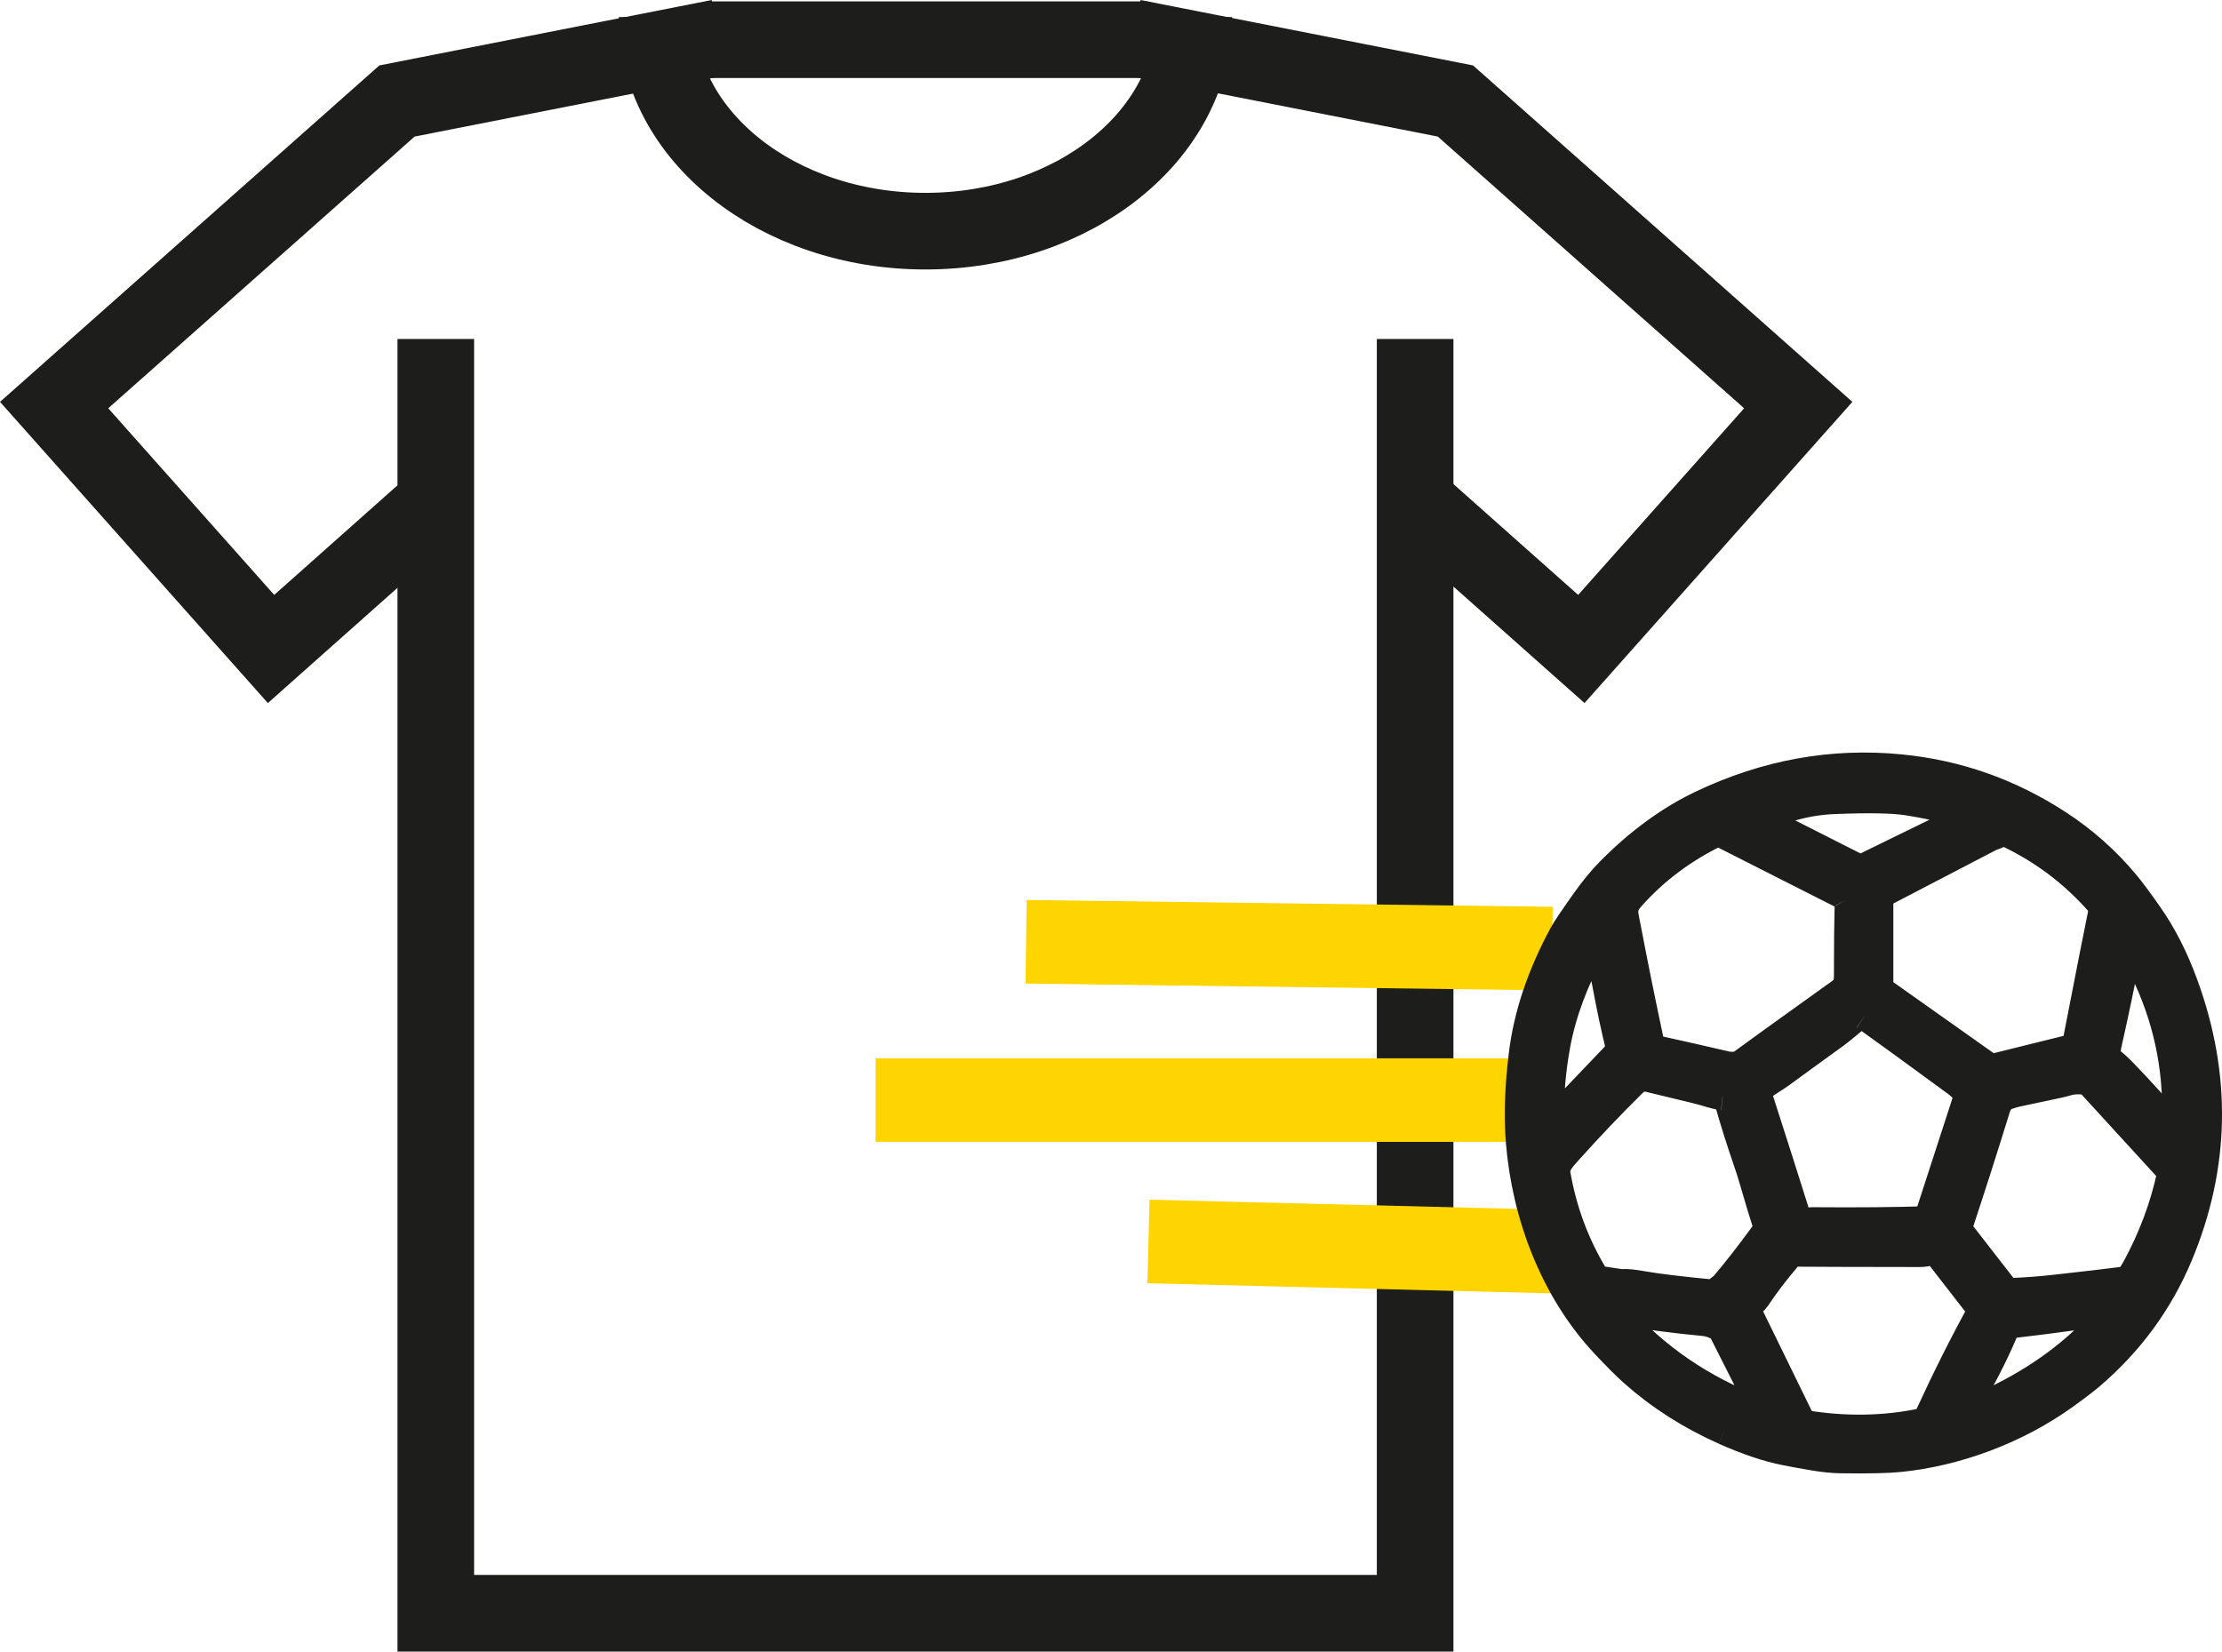 <?xml version="1.0" encoding="UTF-8"?><svg id="b" xmlns="http://www.w3.org/2000/svg" viewBox="0 0 318.98 237.13"><g id="c"><polyline points="103.23 5.4 56.99 14.5 7.77 58.16 38.91 93.18 62.55 72.16" style="fill:none; stroke:#1d1d1b; stroke-miterlimit:10; stroke-width:11px;"/><polyline points="204.19 72.9 227.01 93.18 258.15 58.16 208.93 14.5 162.68 5.4" style="fill:none; stroke:#1d1d1b; stroke-miterlimit:10; stroke-width:11px;"/><polyline points="203.15 48.67 203.15 231.63 62.56 231.63 62.56 48.67" style="fill:none; stroke:#1d1d1b; stroke-miterlimit:10; stroke-width:11px;"/><path d="M171.37,2.45c0,16.98-17.25,30.74-38.52,30.74s-38.52-13.76-38.52-30.74" style="fill:none; stroke:#1d1d1b; stroke-miterlimit:10; stroke-width:11px;"/><line x1="147.3" y1="135.22" x2="222.82" y2="136.2" style="fill:none; stroke:#ffd500; stroke-miterlimit:10; stroke-width:12px;"/><line x1="125.7" y1="157.95" x2="222.82" y2="157.95" style="fill:none; stroke:#ffd500; stroke-miterlimit:10; stroke-width:12px;"/><line x1="164.87" y1="178.25" x2="222.82" y2="179.7" style="fill:none; stroke:#ffd500; stroke-miterlimit:10; stroke-width:12px;"/><line x1="101.33" y1="5.7" x2="164.77" y2="5.7" style="fill:none; stroke:#1d1d1b; stroke-miterlimit:10; stroke-width:11px;"/><path d="M247.52,205.44c-4.88-2.17-9.24-4.96-13.07-8.36-1.05-.93-2.4-2.29-4.08-4.08-7.26-7.75-11.31-18.43-12.19-28.98-.31-3.71-.17-7.94.42-12.7.69-5.59,2.6-11.29,5.74-17.11.41-.76,1.46-2.32,3.15-4.71,1.27-1.79,2.47-3.24,3.59-4.38,4.2-4.25,8.61-7.47,13.22-9.66,9.25-4.4,18.76-6.12,28.55-5.15,8.16.8,15.7,3.47,22.62,7.98,3.66,2.38,6.87,5.24,9.65,8.57.83.99,1.96,2.51,3.39,4.56,1.98,2.84,3.66,6.14,5.03,9.9,4.83,13.19,4.57,26.17-.76,38.92-2.82,6.73-7.05,12.5-12.71,17.33-.73.62-1.94,1.55-3.65,2.78-7.01,5.05-15.62,8.18-23.7,9-1.76.18-4.6.24-8.52.18-1.13-.01-2.43-.15-3.92-.4-1.37-.23-2.67-.47-3.89-.71-2.59-.5-5.54-1.49-8.87-2.97M282.33,117.05c-2.63-.85-5.5-1.51-8.62-1.99-2.04-.31-5.48-.37-10.32-.18-1.98.08-3.84.36-5.6.83-3.18.85-5,1.36-5.47,1.5-.04.01-.04.07,0,.09l14.31,7.25c.28.14.61.14.89,0l14.83-7.25c.11-.05.1-.21-.02-.25M265.22,129.11c-.12-.23-.31-.42-.55-.53l-17.71-8.97c-.19-.1-.41-.1-.6,0-4.71,2.29-8.76,5.32-12.13,9.08-1.43,1.6-1.09,2.31-.73,4.19,1.09,5.71,2.24,11.37,3.44,16.98.08.4.39.71.79.79,2.75.6,6.13,1.36,10.12,2.29.3.07.78.09,1.45.06.19,0,.38-.08.54-.19,1.86-1.37,6.29-4.57,13.29-9.58,1.48-1.06,2.14-1.31,2.14-3.05,0-4.49.04-8.03.11-10.64,0-.07-.05-.21-.17-.43M298.09,149.66c2.06-10.59,3.26-16.67,3.59-18.24.17-.8.05-1.43-.35-1.88-3.76-4.27-8.23-7.61-13.4-10.01-.24-.11-.53-.09-.75.05-.34.22-.73.4-1.17.53-.08.02-.15.05-.22.08l-15.75,8.2c-.15.08-.24.23-.24.41v12.71c0,.34.17.66.45.86l15.4,10.9c.1.07.22.09.34.06l11.25-2.79c.43-.11.76-.46.85-.89M229.37,134.9c-.25.3-.48.62-.68.99-2.66,4.85-4.41,9.55-5.25,14.1-.71,3.86-1.01,7.6-.88,11.22,0,.05.07.08.1.04l9.65-10.11c.19-.2.26-.48.2-.74-.68-2.78-1.33-5.82-1.94-9.13-.21-1.14-.41-2.04-.58-2.7-.31-1.15-.44-2.34-.38-3.58,0-.12-.15-.18-.23-.09M312.19,162.19s.11.02.11-.04c.46-7.6-.87-14.84-4-21.7-.51-1.13-1.26-2.75-2.25-4.89-.08-.19-.21-.31-.38-.34-.19-.04-.37.09-.37.29-.01.95-.09,1.8-.23,2.54-.56,2.97-1.33,6.71-2.34,11.22-.26,1.15-.62,2.37.37,3.15.55.44,1.19,1.03,1.9,1.77,2.42,2.51,4.82,5.19,7.2,8.01M267.7,145.91c-.3-.22-.71-.21-1,.02-1.26.96-2.2,1.85-3.28,2.63-3.72,2.69-6.31,4.57-7.77,5.65-1.03.76-2.09,1.25-2.93,2.06-.3.29-.41.72-.28,1.12,2.35,7.32,4.11,12.83,5.26,16.52.26.83.34,1.68,1.43,1.52.44-.07.79-.1,1.05-.1,6.72.05,12.13,0,16.23-.14.18,0,.33-.12.39-.3l5.51-16.97c.15-.46.05-.95-.25-1.32-.33-.41-.76-.8-1.27-1.18-4.81-3.54-9.17-6.71-13.08-9.51M247.28,157.41c-1.1-.12-2.35-.62-3.73-.95-1.12-.26-3.36-.8-6.74-1.63-.91-.23-1.7-.02-2.36.63-3.05,3.01-6.21,6.32-9.46,9.94-.85.95-1.75,1.94-1.54,3.16.91,5.29,2.74,10.18,5.47,14.69.17.28.46.47.78.52l3.06.46s.05,0,.07,0c.57-.08,1.59.02,3.04.28,1.98.35,5.25.75,9.83,1.19.2.02.4-.04.57-.16.75-.58,1.16-.92,1.25-1.02,1.64-1.93,3.51-4.32,5.59-7.16.5-.67.62-1.19.37-1.95-1.06-3.25-1.73-5.97-2.59-8.46-1.08-3.15-2.02-6.11-2.79-8.88-.11-.37-.42-.64-.8-.68M311.64,168.6c.04-.2-.01-.42-.15-.57l-11.43-12.49c-.18-.19-.42-.31-.68-.35-1-.13-1.9-.08-2.71.17-.4.12-.81.22-1.23.31-2.38.5-4.29.91-5.74,1.22-.57.12-1.19.31-1.88.55-.13.05-.26.13-.35.23-.42.43-.7.89-.85,1.37-1.83,5.91-3.6,11.46-5.32,16.64-.16.48-.07,1.01.24,1.41l6.1,7.85c.28.36.72.57,1.18.55,2-.08,3.95-.22,5.83-.43,4.55-.5,8.07-.91,10.57-1.24.15-.02.29-.09.38-.21.33-.39.69-.95,1.08-1.66,2.31-4.28,3.97-8.73,4.96-13.35M284.35,187.93l-6.15-7.92c-.25-.32-.67-.45-1.06-.32-.46.15-1.01.23-1.66.23-9.88-.01-15.7-.03-17.46-.05-.58,0-1.05.2-1.41.63-1.76,2.08-3.24,4.02-4.43,5.82-.13.19-.38.47-.75.85-.39.39-.58.72-.57.99,0,.08.03.15.06.21l7.67,15.7c.11.21.3.36.53.4,5.51.91,11.47.91,17.11-.35.19-.04.34-.17.42-.34,2.68-5.83,5.26-10.97,7.72-15.42.08-.14.06-.3-.04-.43M252.86,202.6c.16.03.29-.11.26-.27-.08-.43-.32-.82-.69-1.17-.08-.08-.15-.16-.19-.26l-5.02-9.94c-.08-.15-.2-.28-.35-.37-.77-.44-1.54-.7-2.32-.77-4.21-.39-8.27-.93-12.16-1.62-.27-.05-.45.27-.27.48,5.5,6.19,12.19,10.78,20.07,13.75.18.07.4.12.67.17M282.43,202.62c.23.04,1.04-.27,2.46-.9,6.64-2.98,12.13-6.81,16.48-11.49.53-.56.93-1.14,1.21-1.72.05-.11-.04-.23-.16-.21-4.04.63-7.89,1.16-11.55,1.59-.83.1-1.33.16-1.5.18-.87.11-1.39.46-1.72,1.24-1.36,3.2-3.1,6.59-5.22,10.17-.05.08-.12.37-.2.86-.02.13.07.26.2.28h0Z" style="fill:#1d1d1b; stroke:#1d1d1b; stroke-miterlimit:10; stroke-width:4px;"/></g></svg>